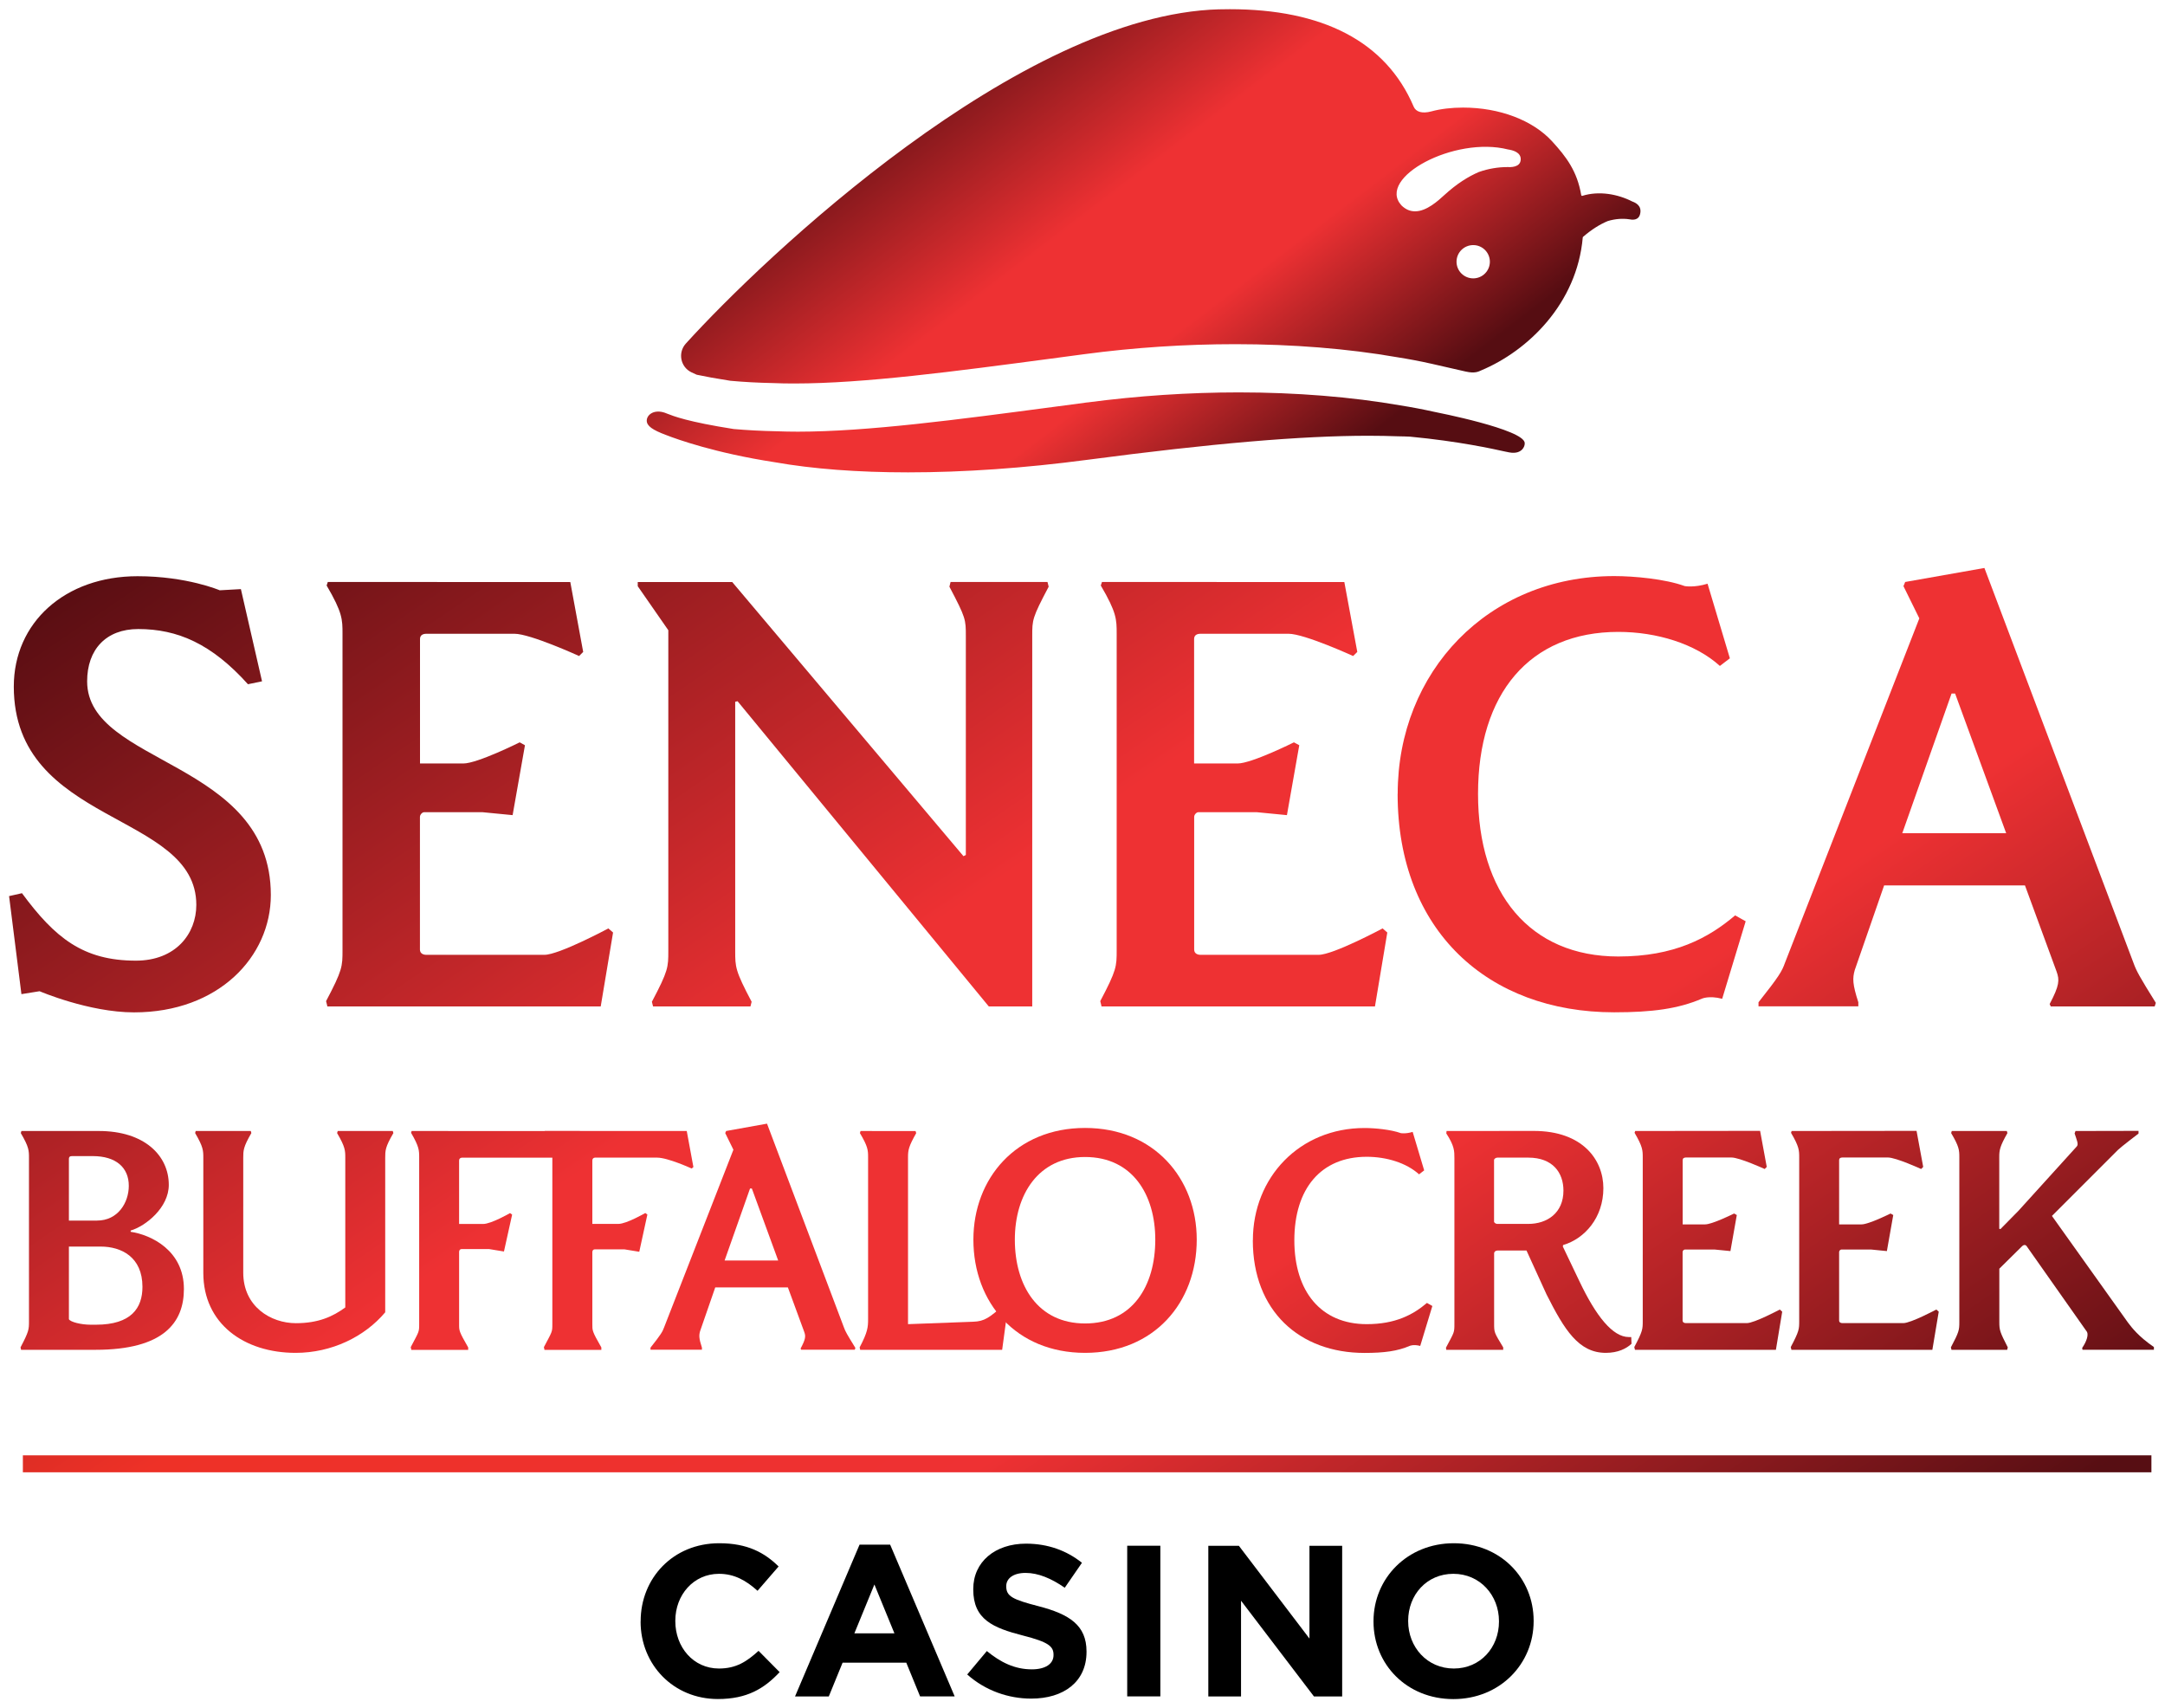<?xml version="1.0" encoding="UTF-8" standalone="no"?>
<!-- Created with Inkscape (http://www.inkscape.org/) -->

<svg
   xmlns:dc="http://purl.org/dc/elements/1.1/"
   xmlns:cc="http://creativecommons.org/ns#"
   xmlns:rdf="http://www.w3.org/1999/02/22-rdf-syntax-ns#"
   xmlns:svg="http://www.w3.org/2000/svg"
   xmlns="http://www.w3.org/2000/svg"
   xmlns:sodipodi="http://sodipodi.sourceforge.net/DTD/sodipodi-0.dtd"
   xmlns:inkscape="http://www.inkscape.org/namespaces/inkscape"
   width="118.041"
   height="93.125"
   viewBox="0 0 31.232 24.639"
   version="1.1"
   id="svg6761"
   inkscape:version="0.92.0 r15299"
   sodipodi:docname="seneca buffalo creek casino.svg">
  <defs
     id="defs6755">
    <linearGradient
       id="linearGradient1824"
       spreadMethod="pad"
       gradientTransform="matrix(5.203,6.804,-6.804,5.203,8.852,137.952)"
       gradientUnits="userSpaceOnUse"
       y2="0"
       x2="1"
       y1="0"
       x1="0">
      <stop
         id="stop1816"
         offset="0"
         style="stop-opacity:1;stop-color:#560d12" />
      <stop
         id="stop1818"
         offset="0.411"
         style="stop-opacity:1;stop-color:#ee3233" />
      <stop
         id="stop1820"
         offset="0.664"
         style="stop-opacity:1;stop-color:#ee3233" />
      <stop
         id="stop1822"
         offset="1"
         style="stop-opacity:1;stop-color:#560d12" />
    </linearGradient>
    <linearGradient
       id="linearGradient1800"
       spreadMethod="pad"
       gradientTransform="matrix(5.203,6.804,-6.804,5.203,10.562,136.645)"
       gradientUnits="userSpaceOnUse"
       y2="0"
       x2="1"
       y1="0"
       x1="0">
      <stop
         id="stop1792"
         offset="0"
         style="stop-opacity:1;stop-color:#560d12" />
      <stop
         id="stop1794"
         offset="0.416"
         style="stop-opacity:1;stop-color:#ee3133" />
      <stop
         id="stop1796"
         offset="0.664"
         style="stop-opacity:1;stop-color:#ee3133" />
      <stop
         id="stop1798"
         offset="1"
         style="stop-opacity:1;stop-color:#560d12" />
    </linearGradient>
    <clipPath
       id="clipPath1756"
       clipPathUnits="userSpaceOnUse">
      <path
         inkscape:connector-curvature="0"
         id="path1754"
         d="m 102.011,565.225 h 87.781 v 69.091 h -87.781 z" />
    </clipPath>
    <linearGradient
       id="linearGradient1746"
       spreadMethod="pad"
       gradientTransform="matrix(15.608,22.511,-22.511,15.608,13.912,133.526)"
       gradientUnits="userSpaceOnUse"
       y2="0"
       x2="1"
       y1="0"
       x1="0">
      <stop
         id="stop1738"
         offset="0"
         style="stop-opacity:1;stop-color:#560d12" />
      <stop
         id="stop1740"
         offset="0.416"
         style="stop-opacity:1;stop-color:#ee3133" />
      <stop
         id="stop1742"
         offset="0.664"
         style="stop-opacity:1;stop-color:#ee3133" />
      <stop
         id="stop1744"
         offset="1"
         style="stop-opacity:1;stop-color:#560d12" />
    </linearGradient>
    <linearGradient
       id="linearGradient1722"
       spreadMethod="pad"
       gradientTransform="matrix(15.608,22.511,-22.511,15.608,11.205,135.403)"
       gradientUnits="userSpaceOnUse"
       y2="0"
       x2="1"
       y1="0"
       x1="0">
      <stop
         id="stop1714"
         offset="0"
         style="stop-opacity:1;stop-color:#560d12" />
      <stop
         id="stop1716"
         offset="0.416"
         style="stop-opacity:1;stop-color:#ee3133" />
      <stop
         id="stop1718"
         offset="0.664"
         style="stop-opacity:1;stop-color:#ee3133" />
      <stop
         id="stop1720"
         offset="1"
         style="stop-opacity:1;stop-color:#560d12" />
    </linearGradient>
    <linearGradient
       id="linearGradient1698"
       spreadMethod="pad"
       gradientTransform="matrix(15.608,22.511,-22.511,15.608,7.546,137.94)"
       gradientUnits="userSpaceOnUse"
       y2="0"
       x2="1"
       y1="0"
       x1="0">
      <stop
         id="stop1690"
         offset="0"
         style="stop-opacity:1;stop-color:#560d12" />
      <stop
         id="stop1692"
         offset="0.416"
         style="stop-opacity:1;stop-color:#ee3133" />
      <stop
         id="stop1694"
         offset="0.664"
         style="stop-opacity:1;stop-color:#ee3133" />
      <stop
         id="stop1696"
         offset="1"
         style="stop-opacity:1;stop-color:#560d12" />
    </linearGradient>
    <linearGradient
       id="linearGradient1674"
       spreadMethod="pad"
       gradientTransform="matrix(15.608,22.511,-22.511,15.608,3.915,140.457)"
       gradientUnits="userSpaceOnUse"
       y2="0"
       x2="1"
       y1="0"
       x1="0">
      <stop
         id="stop1666"
         offset="0"
         style="stop-opacity:1;stop-color:#560d12" />
      <stop
         id="stop1668"
         offset="0.416"
         style="stop-opacity:1;stop-color:#ee3133" />
      <stop
         id="stop1670"
         offset="0.664"
         style="stop-opacity:1;stop-color:#ee3133" />
      <stop
         id="stop1672"
         offset="1"
         style="stop-opacity:1;stop-color:#560d12" />
    </linearGradient>
    <linearGradient
       id="linearGradient1650"
       spreadMethod="pad"
       gradientTransform="matrix(15.608,22.511,-22.511,15.608,0.004,143.169)"
       gradientUnits="userSpaceOnUse"
       y2="0"
       x2="1"
       y1="0"
       x1="0">
      <stop
         id="stop1642"
         offset="0"
         style="stop-opacity:1;stop-color:#560d12" />
      <stop
         id="stop1644"
         offset="0.416"
         style="stop-opacity:1;stop-color:#ee3133" />
      <stop
         id="stop1646"
         offset="0.664"
         style="stop-opacity:1;stop-color:#ee3133" />
      <stop
         id="stop1648"
         offset="1"
         style="stop-opacity:1;stop-color:#560d12" />
    </linearGradient>
    <linearGradient
       id="linearGradient1626"
       spreadMethod="pad"
       gradientTransform="matrix(15.608,22.511,-22.511,15.608,-3.072,145.302)"
       gradientUnits="userSpaceOnUse"
       y2="0"
       x2="1"
       y1="0"
       x1="0">
      <stop
         id="stop1618"
         offset="0"
         style="stop-opacity:1;stop-color:#560d12" />
      <stop
         id="stop1620"
         offset="0.416"
         style="stop-opacity:1;stop-color:#ee3133" />
      <stop
         id="stop1622"
         offset="0.664"
         style="stop-opacity:1;stop-color:#ee3133" />
      <stop
         id="stop1624"
         offset="1"
         style="stop-opacity:1;stop-color:#560d12" />
    </linearGradient>
    <linearGradient
       id="linearGradient1602"
       spreadMethod="pad"
       gradientTransform="matrix(15.608,22.511,-22.511,15.608,1.701,141.993)"
       gradientUnits="userSpaceOnUse"
       y2="0"
       x2="1"
       y1="0"
       x1="0">
      <stop
         id="stop1594"
         offset="0"
         style="stop-opacity:1;stop-color:#560d12" />
      <stop
         id="stop1596"
         offset="0.416"
         style="stop-opacity:1;stop-color:#ee3127" />
      <stop
         id="stop1598"
         offset="0.664"
         style="stop-opacity:1;stop-color:#ee3133" />
      <stop
         id="stop1600"
         offset="1"
         style="stop-opacity:1;stop-color:#570e13" />
    </linearGradient>
    <linearGradient
       id="linearGradient1578"
       spreadMethod="pad"
       gradientTransform="matrix(15.608,22.511,-22.511,15.608,12.541,134.476)"
       gradientUnits="userSpaceOnUse"
       y2="0"
       x2="1"
       y1="0"
       x1="0">
      <stop
         id="stop1570"
         offset="0"
         style="stop-opacity:1;stop-color:#560d12" />
      <stop
         id="stop1572"
         offset="0.416"
         style="stop-opacity:1;stop-color:#ee3133" />
      <stop
         id="stop1574"
         offset="0.664"
         style="stop-opacity:1;stop-color:#ee3133" />
      <stop
         id="stop1576"
         offset="1"
         style="stop-opacity:1;stop-color:#560d12" />
    </linearGradient>
    <linearGradient
       id="linearGradient1554"
       spreadMethod="pad"
       gradientTransform="matrix(15.608,22.511,-22.511,15.608,10.681,135.767)"
       gradientUnits="userSpaceOnUse"
       y2="0"
       x2="1"
       y1="0"
       x1="0">
      <stop
         id="stop1546"
         offset="0"
         style="stop-opacity:1;stop-color:#560d12" />
      <stop
         id="stop1548"
         offset="0.416"
         style="stop-opacity:1;stop-color:#ee3133" />
      <stop
         id="stop1550"
         offset="0.664"
         style="stop-opacity:1;stop-color:#ee3133" />
      <stop
         id="stop1552"
         offset="1"
         style="stop-opacity:1;stop-color:#560d12" />
    </linearGradient>
    <linearGradient
       id="linearGradient1530"
       spreadMethod="pad"
       gradientTransform="matrix(15.608,22.511,-22.511,15.608,9.156,136.824)"
       gradientUnits="userSpaceOnUse"
       y2="0"
       x2="1"
       y1="0"
       x1="0">
      <stop
         id="stop1522"
         offset="0"
         style="stop-opacity:1;stop-color:#560d12" />
      <stop
         id="stop1524"
         offset="0.416"
         style="stop-opacity:1;stop-color:#ee3133" />
      <stop
         id="stop1526"
         offset="0.664"
         style="stop-opacity:1;stop-color:#ee3133" />
      <stop
         id="stop1528"
         offset="1"
         style="stop-opacity:1;stop-color:#560d12" />
    </linearGradient>
    <linearGradient
       id="linearGradient1506"
       spreadMethod="pad"
       gradientTransform="matrix(15.608,22.511,-22.511,15.608,7.339,138.083)"
       gradientUnits="userSpaceOnUse"
       y2="0"
       x2="1"
       y1="0"
       x1="0">
      <stop
         id="stop1498"
         offset="0"
         style="stop-opacity:1;stop-color:#560d12" />
      <stop
         id="stop1500"
         offset="0.416"
         style="stop-opacity:1;stop-color:#ee3133" />
      <stop
         id="stop1502"
         offset="0.664"
         style="stop-opacity:1;stop-color:#ee3133" />
      <stop
         id="stop1504"
         offset="1"
         style="stop-opacity:1;stop-color:#560d12" />
    </linearGradient>
    <linearGradient
       id="linearGradient1482"
       spreadMethod="pad"
       gradientTransform="matrix(15.608,22.511,-22.511,15.608,5.833,139.128)"
       gradientUnits="userSpaceOnUse"
       y2="0"
       x2="1"
       y1="0"
       x1="0">
      <stop
         id="stop1474"
         offset="0"
         style="stop-opacity:1;stop-color:#560d12" />
      <stop
         id="stop1476"
         offset="0.416"
         style="stop-opacity:1;stop-color:#ee3133" />
      <stop
         id="stop1478"
         offset="0.664"
         style="stop-opacity:1;stop-color:#ee3133" />
      <stop
         id="stop1480"
         offset="1"
         style="stop-opacity:1;stop-color:#560d12" />
    </linearGradient>
    <linearGradient
       id="linearGradient1458"
       spreadMethod="pad"
       gradientTransform="matrix(15.608,22.511,-22.511,15.608,3.19,140.96)"
       gradientUnits="userSpaceOnUse"
       y2="0"
       x2="1"
       y1="0"
       x1="0">
      <stop
         id="stop1450"
         offset="0"
         style="stop-opacity:1;stop-color:#560d12" />
      <stop
         id="stop1452"
         offset="0.416"
         style="stop-opacity:1;stop-color:#ee3133" />
      <stop
         id="stop1454"
         offset="0.664"
         style="stop-opacity:1;stop-color:#ee3133" />
      <stop
         id="stop1456"
         offset="1"
         style="stop-opacity:1;stop-color:#560d12" />
    </linearGradient>
    <linearGradient
       id="linearGradient1434"
       spreadMethod="pad"
       gradientTransform="matrix(15.608,22.511,-22.511,15.608,1.269,142.292)"
       gradientUnits="userSpaceOnUse"
       y2="0"
       x2="1"
       y1="0"
       x1="0">
      <stop
         id="stop1426"
         offset="0"
         style="stop-opacity:1;stop-color:#560d12" />
      <stop
         id="stop1428"
         offset="0.416"
         style="stop-opacity:1;stop-color:#ee3133" />
      <stop
         id="stop1430"
         offset="0.664"
         style="stop-opacity:1;stop-color:#ee3133" />
      <stop
         id="stop1432"
         offset="1"
         style="stop-opacity:1;stop-color:#560d12" />
    </linearGradient>
    <linearGradient
       id="linearGradient1410"
       spreadMethod="pad"
       gradientTransform="matrix(15.608,22.511,-22.511,15.608,-0.453,143.486)"
       gradientUnits="userSpaceOnUse"
       y2="0"
       x2="1"
       y1="0"
       x1="0">
      <stop
         id="stop1402"
         offset="0"
         style="stop-opacity:1;stop-color:#560d12" />
      <stop
         id="stop1404"
         offset="0.416"
         style="stop-opacity:1;stop-color:#ee3133" />
      <stop
         id="stop1406"
         offset="0.664"
         style="stop-opacity:1;stop-color:#ee3133" />
      <stop
         id="stop1408"
         offset="1"
         style="stop-opacity:1;stop-color:#560d12" />
    </linearGradient>
    <linearGradient
       id="linearGradient1386"
       spreadMethod="pad"
       gradientTransform="matrix(15.608,22.511,-22.511,15.608,-1.384,144.131)"
       gradientUnits="userSpaceOnUse"
       y2="0"
       x2="1"
       y1="0"
       x1="0">
      <stop
         id="stop1378"
         offset="0"
         style="stop-opacity:1;stop-color:#560d12" />
      <stop
         id="stop1380"
         offset="0.416"
         style="stop-opacity:1;stop-color:#ee3133" />
      <stop
         id="stop1382"
         offset="0.664"
         style="stop-opacity:1;stop-color:#ee3133" />
      <stop
         id="stop1384"
         offset="1"
         style="stop-opacity:1;stop-color:#560d12" />
    </linearGradient>
    <linearGradient
       id="linearGradient1362"
       spreadMethod="pad"
       gradientTransform="matrix(15.608,22.511,-22.511,15.608,-2.553,144.942)"
       gradientUnits="userSpaceOnUse"
       y2="0"
       x2="1"
       y1="0"
       x1="0">
      <stop
         id="stop1354"
         offset="0"
         style="stop-opacity:1;stop-color:#560d12" />
      <stop
         id="stop1356"
         offset="0.416"
         style="stop-opacity:1;stop-color:#ee3133" />
      <stop
         id="stop1358"
         offset="0.664"
         style="stop-opacity:1;stop-color:#ee3133" />
      <stop
         id="stop1360"
         offset="1"
         style="stop-opacity:1;stop-color:#560d12" />
    </linearGradient>
    <linearGradient
       id="linearGradient1338"
       spreadMethod="pad"
       gradientTransform="matrix(15.608,22.511,-22.511,15.608,-4.304,146.156)"
       gradientUnits="userSpaceOnUse"
       y2="0"
       x2="1"
       y1="0"
       x1="0">
      <stop
         id="stop1330"
         offset="0"
         style="stop-opacity:1;stop-color:#560d12" />
      <stop
         id="stop1332"
         offset="0.416"
         style="stop-opacity:1;stop-color:#ee3133" />
      <stop
         id="stop1334"
         offset="0.664"
         style="stop-opacity:1;stop-color:#ee3133" />
      <stop
         id="stop1336"
         offset="1"
         style="stop-opacity:1;stop-color:#560d12" />
    </linearGradient>
    <linearGradient
       id="linearGradient1314"
       spreadMethod="pad"
       gradientTransform="matrix(15.608,22.511,-22.511,15.608,-6.586,147.738)"
       gradientUnits="userSpaceOnUse"
       y2="0"
       x2="1"
       y1="0"
       x1="0">
      <stop
         id="stop1306"
         offset="0"
         style="stop-opacity:1;stop-color:#560d12" />
      <stop
         id="stop1308"
         offset="0.416"
         style="stop-opacity:1;stop-color:#ee3133" />
      <stop
         id="stop1310"
         offset="0.664"
         style="stop-opacity:1;stop-color:#ee3133" />
      <stop
         id="stop1312"
         offset="1"
         style="stop-opacity:1;stop-color:#560d12" />
    </linearGradient>
  </defs>
  <sodipodi:namedview
     id="base"
     pagecolor="#ffffff"
     bordercolor="#666666"
     borderopacity="1.0"
     inkscape:pageopacity="0.0"
     inkscape:pageshadow="2"
     inkscape:zoom="5.7858645"
     inkscape:cx="58.520665"
     inkscape:cy="46.063161"
     inkscape:document-units="mm"
     inkscape:current-layer="layer1"
     showgrid="false"
     fit-margin-top="0"
     fit-margin-left="0"
     fit-margin-right="0"
     fit-margin-bottom="0"
     units="px"
     inkscape:window-width="1280"
     inkscape:window-height="744"
     inkscape:window-x="-4"
     inkscape:window-y="-4"
     inkscape:window-maximized="1" />
  <g
     inkscape:label="Layer 1"
     inkscape:groupmode="layer"
     id="layer1"
     transform="translate(3.01,-136.382)">
    <g
       id="g7490"
       transform="translate(0.132,-0.132)">
      <path
         inkscape:connector-curvature="0"
         id="path1316"
         style="fill:url(#linearGradient1314);stroke:none;stroke-width:0.353"
         d="m -2.833,152.827 -0.009,0.03 c 0.118,0.201 0.118,0.253 0.118,0.358 v 0 2.353 c 0,0.122 0,0.148 -0.122,0.38 v 0 l 0.008,0.035 h 1.074 c 0.987,0 1.275,-0.397 1.275,-0.877 v 0 c 0,-0.555 -0.471,-0.781 -0.768,-0.825 v 0 -0.018 c 0.218,-0.065 0.55,-0.331 0.55,-0.659 v 0 c 0,-0.424 -0.353,-0.777 -1.008,-0.777 v 0 z m 0.685,0.401 c 0,-0.021 0.009,-0.039 0.043,-0.039 v 0 h 0.301 c 0.336,0 0.52,0.166 0.52,0.428 v 0 c 0,0.244 -0.157,0.502 -0.458,0.502 v 0 h -0.406 z m 0,2.314 v -1.048 h 0.458 c 0.297,0 0.603,0.149 0.603,0.581 v 0 c 0,0.301 -0.157,0.546 -0.672,0.546 v 0 h -0.074 c -0.14,0 -0.292,-0.039 -0.314,-0.078" />
      <path
         inkscape:connector-curvature="0"
         id="path1340"
         style="fill:url(#linearGradient1338);stroke:none;stroke-width:0.353"
         d="m 1.73,152.827 -0.009,0.03 c 0.118,0.201 0.118,0.253 0.118,0.358 v 0 2.157 c -0.179,0.131 -0.388,0.227 -0.712,0.227 v 0 c -0.363,0 -0.76,-0.24 -0.76,-0.729 v 0 -1.655 c 0,-0.105 0,-0.157 0.117,-0.358 v 0 l -0.008,-0.03 h -0.795 l -0.008,0.03 c 0.118,0.201 0.118,0.253 0.118,0.358 v 0 1.659 c 0,0.733 0.589,1.153 1.332,1.153 v 0 c 0.519,0 0.995,-0.232 1.292,-0.585 v 0 -2.227 c 0,-0.105 0,-0.157 0.118,-0.358 v 0 l -0.009,-0.03 z" />
      <path
         inkscape:connector-curvature="0"
         id="path1364"
         style="fill:url(#linearGradient1362);stroke:none;stroke-width:0.353"
         d="m 2.796,152.827 -0.008,0.026 c 0.117,0.201 0.117,0.253 0.117,0.358 v 0 2.397 c 0,0.122 0,0.105 -0.122,0.337 v 0 l 0.008,0.035 v 0.004 h 0.821 v -0.035 c -0.135,-0.236 -0.131,-0.24 -0.131,-0.34 v 0 -1.039 c 0,-0.026 0.017,-0.04 0.035,-0.04 v 0 h 0.398 l 0.214,0.035 0.118,-0.532 -0.03,-0.022 c 0,0 -0.271,0.157 -0.389,0.157 v 0 H 3.481 v -0.917 c 0,-0.022 0.017,-0.039 0.039,-0.039 v 0 h 1.703 v -0.384 z" />
      <path
         inkscape:connector-curvature="0"
         id="path1388"
         style="fill:url(#linearGradient1386);stroke:none;stroke-width:0.353"
         d="m 4.717,152.827 -0.009,0.026 c 0.118,0.201 0.118,0.253 0.118,0.358 v 0 2.397 c 0,0.122 0,0.105 -0.122,0.337 v 0 l 0.008,0.035 v 0.004 h 0.821 v -0.035 C 5.398,155.712 5.403,155.708 5.403,155.608 v 0 -1.035 c 0,-0.026 0.017,-0.039 0.035,-0.039 v 0 h 0.428 l 0.214,0.035 0.117,-0.537 -0.03,-0.022 c 0,0 -0.271,0.157 -0.388,0.157 v 0 H 5.403 v -0.917 c 0,-0.022 0.017,-0.039 0.039,-0.039 v 0 h 0.895 c 0.157,0 0.498,0.157 0.498,0.157 v 0 l 0.026,-0.021 -0.096,-0.52 z" />
      <path
         inkscape:connector-curvature="0"
         id="path1412"
         style="fill:url(#linearGradient1410);stroke:none;stroke-width:0.353"
         d="m 7.333,152.827 -0.013,0.03 0.118,0.24 -1,2.563 c -0.022,0.061 -0.044,0.1 -0.196,0.292 v 0 0.03 h 0.742 v -0.03 c -0.044,-0.135 -0.044,-0.179 -0.026,-0.24 v 0 l 0.218,-0.629 h 1.048 l 0.236,0.642 c 0.022,0.061 0.022,0.101 -0.053,0.24 v 0 l 0.009,0.017 h 0.773 l 0.009,-0.026 c -0.122,-0.197 -0.144,-0.236 -0.166,-0.297 v 0 l -1.109,-2.938 z m 0.345,0.829 h 0.026 l 0.38,1.039 h -0.773 z" />
      <path
         inkscape:connector-curvature="0"
         id="path1436"
         style="fill:url(#linearGradient1434);stroke:none;stroke-width:0.353"
         d="m 9.272,152.827 -0.009,0.03 c 0.114,0.192 0.118,0.245 0.118,0.345 v 0 2.336 c 0,0.118 -0.005,0.188 -0.122,0.41 v 0 l 0.008,0.035 h 2.048 l 0.083,-0.615 -0.065,-0.026 c -0.201,0.175 -0.271,0.231 -0.437,0.236 v 0 l -0.939,0.035 v -2.41 c 0,-0.1 0.009,-0.153 0.118,-0.345 v 0 l -0.009,-0.03 z" />
      <path
         inkscape:connector-curvature="0"
         id="path1460"
         style="fill:url(#linearGradient1458);stroke:none;stroke-width:0.353"
         d="m 10.9,154.394 c 0,0.908 0.616,1.633 1.611,1.633 v 0 c 0.996,0 1.611,-0.725 1.611,-1.633 v 0 c 0,-0.882 -0.616,-1.611 -1.611,-1.611 v 0 c -0.996,0 -1.611,0.729 -1.611,1.611 m 0.598,0 c 0,-0.646 0.336,-1.192 1.013,-1.192 v 0 c 0.685,0 1.013,0.546 1.013,1.192 v 0 c 0,0.668 -0.328,1.209 -1.013,1.209 v 0 c -0.677,0 -1.013,-0.542 -1.013,-1.209" />
      <path
         inkscape:connector-curvature="0"
         id="path1484"
         style="fill:url(#linearGradient1482);stroke:none;stroke-width:0.353"
         d="m 14.931,154.403 c 0,1.018 0.673,1.625 1.611,1.625 v 0 c 0.284,0 0.476,-0.026 0.651,-0.101 v 0 c 0,0 0.053,-0.026 0.153,0 v 0 l 0.175,-0.576 -0.078,-0.044 c -0.201,0.17 -0.454,0.306 -0.869,0.306 v 0 c -0.659,0 -1.044,-0.471 -1.044,-1.209 v 0 c 0,-0.746 0.384,-1.205 1.044,-1.205 v 0 c 0.284,0 0.572,0.087 0.755,0.253 v 0 l 0.074,-0.057 -0.166,-0.555 c -0.101,0.031 -0.17,0.018 -0.17,0.018 v 0 c -0.144,-0.052 -0.376,-0.074 -0.524,-0.074 v 0 c -0.938,0 -1.611,0.712 -1.611,1.62" />
      <path
         inkscape:connector-curvature="0"
         id="path1508"
         style="fill:url(#linearGradient1506);stroke:none;stroke-width:0.353"
         d="m 17.726,152.827 -0.004,0.035 c 0.117,0.179 0.117,0.253 0.117,0.358 v 0 2.379 c 0,0.144 0,0.122 -0.122,0.354 v 0 l 0.005,0.03 h 0.821 v -0.035 c -0.131,-0.218 -0.131,-0.21 -0.131,-0.349 v 0 -1.008 c 0,-0.022 0.022,-0.04 0.048,-0.04 v 0 h 0.419 l 0.289,0.633 c 0.258,0.511 0.463,0.843 0.855,0.843 v 0 c 0.175,0 0.297,-0.061 0.371,-0.131 v 0 l -0.004,-0.097 h -0.035 c -0.231,0 -0.472,-0.297 -0.716,-0.812 v 0 l -0.236,-0.494 0.004,-0.021 c 0.314,-0.092 0.581,-0.398 0.581,-0.821 v 0 c 0,-0.406 -0.297,-0.825 -1.004,-0.825 v 0 z m 0.685,1.31 v -0.891 c 0,-0.018 0.026,-0.035 0.048,-0.035 v 0 h 0.446 c 0.354,0 0.507,0.218 0.507,0.476 v 0 c 0,0.323 -0.236,0.48 -0.507,0.48 v 0 h -0.45 c -0.022,0 -0.044,-0.022 -0.044,-0.03" />
      <path
         inkscape:connector-curvature="0"
         id="path1532"
         style="fill:url(#linearGradient1530);stroke:none;stroke-width:0.353"
         d="m 20.447,152.827 -0.009,0.026 c 0.118,0.201 0.118,0.253 0.118,0.358 v 0 2.353 c 0,0.122 0,0.149 -0.122,0.38 v 0 l 0.009,0.035 v 0.004 h 2.034 l 0.091,-0.55 -0.035,-0.031 c 0,0 -0.367,0.196 -0.476,0.196 v 0 h -0.878 c -0.022,0 -0.048,-0.008 -0.048,-0.039 v 0 -0.987 c 0,-0.017 0.017,-0.035 0.031,-0.035 v 0 h 0.436 l 0.223,0.022 0.092,-0.52 -0.039,-0.022 c 0,0 -0.314,0.157 -0.419,0.157 v 0 h -0.323 v -0.926 c 0,-0.026 0.017,-0.039 0.048,-0.039 v 0 h 0.655 c 0.117,0 0.48,0.166 0.48,0.166 v 0 l 0.03,-0.03 -0.096,-0.52 z" />
      <path
         inkscape:connector-curvature="0"
         id="path1556"
         style="fill:url(#linearGradient1554);stroke:none;stroke-width:0.353"
         d="m 22.704,152.827 -0.009,0.026 c 0.118,0.201 0.118,0.253 0.118,0.358 v 0 2.353 c 0,0.122 0,0.149 -0.122,0.38 v 0 l 0.009,0.035 v 0.004 h 2.034 l 0.092,-0.55 -0.035,-0.031 c 0,0 -0.367,0.196 -0.476,0.196 v 0 h -0.878 c -0.022,0 -0.048,-0.008 -0.048,-0.039 v 0 -0.987 c 0,-0.017 0.017,-0.035 0.031,-0.035 v 0 h 0.436 l 0.222,0.022 0.092,-0.52 -0.039,-0.022 c 0,0 -0.314,0.157 -0.419,0.157 v 0 h -0.323 v -0.926 c 0,-0.026 0.017,-0.039 0.048,-0.039 v 0 h 0.655 c 0.118,0 0.48,0.166 0.48,0.166 v 0 l 0.03,-0.03 -0.096,-0.52 z" />
      <path
         inkscape:connector-curvature="0"
         id="path1580"
         style="fill:url(#linearGradient1578);stroke:none;stroke-width:0.353"
         d="m 26.799,152.827 -0.013,0.035 c 0.031,0.096 0.061,0.157 0.031,0.188 v 0 l -0.843,0.93 -0.258,0.262 -0.017,-0.005 v -1.035 c 0,-0.1 0.009,-0.153 0.118,-0.345 v 0 l -0.009,-0.03 H 25.014 l -0.009,0.03 c 0.114,0.192 0.118,0.245 0.118,0.345 v 0 2.379 c 0,0.118 -0.004,0.144 -0.122,0.367 v 0 l 0.009,0.035 h 0.803 l 0.009,-0.035 c -0.114,-0.223 -0.122,-0.248 -0.122,-0.367 v 0 -0.768 l 0.327,-0.323 c 0.026,-0.026 0.052,-0.022 0.065,-0.005 v 0 l 0.873,1.24 c 0.022,0.044 -0.004,0.135 -0.07,0.231 v 0 l 0.005,0.026 h 1.03 v -0.039 c -0.223,-0.153 -0.319,-0.28 -0.375,-0.354 v 0 l -1.096,-1.537 0.952,-0.952 c 0.044,-0.044 0.297,-0.236 0.297,-0.236 v 0 -0.039 z" />
      <path
         inkscape:connector-curvature="0"
         id="path1604"
         style="fill:url(#linearGradient1602);stroke:none;stroke-width:0.353"
         d="m -2.812,157.505 v 0.245 0 H 27.894 v -0.245 0 z" />
      <path
         inkscape:connector-curvature="0"
         id="path1628"
         style="fill:url(#linearGradient1626);stroke:none;stroke-width:0.353"
         d="m -2.943,146.416 c 0,2.007 2.633,1.803 2.633,3.15 v 0 c 0,0.415 -0.296,0.804 -0.872,0.804 v 0 c -0.762,0 -1.168,-0.33 -1.643,-0.973 v 0 l -0.186,0.042 0.178,1.414 0.262,-0.042 c 0,0 0.711,0.305 1.363,0.305 v 0 c 1.219,0 1.973,-0.804 1.973,-1.693 v 0 c 0,-1.948 -2.65,-1.871 -2.65,-3.082 v 0 c 0,-0.457 0.271,-0.754 0.737,-0.754 v 0 c 0.567,0 1.058,0.212 1.583,0.796 v 0 l 0.203,-0.042 -0.305,-1.33 -0.305,0.017 c 0,0 -0.474,-0.203 -1.185,-0.203 v 0 c -1.05,0 -1.786,0.669 -1.786,1.592" />
      <path
         inkscape:connector-curvature="0"
         id="path1652"
         style="fill:url(#linearGradient1650);stroke:none;stroke-width:0.353"
         d="m 1.587,144.908 -0.017,0.051 c 0.229,0.39 0.229,0.491 0.229,0.695 v 0 4.563 c 0,0.237 0,0.288 -0.237,0.737 v 0 l 0.017,0.068 v 0.008 h 3.945 l 0.178,-1.066 -0.068,-0.059 c 0,0 -0.711,0.381 -0.923,0.381 v 0 h -1.702 c -0.042,0 -0.093,-0.017 -0.093,-0.076 v 0 -1.913 c 0,-0.034 0.034,-0.068 0.059,-0.068 v 0 h 0.846 l 0.432,0.042 0.178,-1.008 -0.076,-0.042 c 0,0 -0.61,0.305 -0.813,0.305 v 0 H 2.917 v -1.795 c 0,-0.051 0.034,-0.076 0.093,-0.076 v 0 h 1.27 c 0.229,0 0.932,0.321 0.932,0.321 v 0 l 0.059,-0.059 -0.186,-1.008 z" />
      <path
         inkscape:connector-curvature="0"
         id="path1676"
         style="fill:url(#linearGradient1674);stroke:none;stroke-width:0.353"
         d="m 10.571,144.908 -0.017,0.068 c 0.237,0.449 0.237,0.474 0.237,0.712 v 0 3.158 l -0.034,0.017 -3.336,-3.954 H 6.058 v 0.06 l 0.441,0.635 v 4.623 c 0,0.237 0,0.288 -0.237,0.736 v 0 l 0.017,0.067 h 1.405 l 0.017,-0.067 c -0.237,-0.449 -0.237,-0.5 -0.237,-0.736 v 0 -3.591 l 0.034,-0.008 3.624,4.402 h 0.627 v -5.342 c 0,-0.237 0,-0.262 0.237,-0.712 v 0 l -0.017,-0.068 z" />
      <path
         inkscape:connector-curvature="0"
         id="path1700"
         style="fill:url(#linearGradient1698);stroke:none;stroke-width:0.353"
         d="m 12.755,144.908 -0.017,0.051 c 0.229,0.39 0.229,0.491 0.229,0.695 v 0 4.563 c 0,0.237 0,0.288 -0.237,0.737 v 0 l 0.017,0.068 v 0.008 h 3.946 l 0.178,-1.066 -0.068,-0.059 c 0,0 -0.711,0.381 -0.923,0.381 v 0 h -1.702 c -0.042,0 -0.093,-0.017 -0.093,-0.076 v 0 -1.913 c 0,-0.034 0.034,-0.068 0.059,-0.068 v 0 h 0.847 l 0.432,0.042 0.178,-1.008 -0.077,-0.042 c 0,0 -0.61,0.305 -0.813,0.305 v 0 h -0.627 v -1.795 c 0,-0.051 0.034,-0.076 0.093,-0.076 v 0 h 1.27 c 0.229,0 0.931,0.321 0.931,0.321 v 0 l 0.06,-0.059 -0.187,-1.008 z" />
      <path
         inkscape:connector-curvature="0"
         id="path1724"
         style="fill:url(#linearGradient1722);stroke:none;stroke-width:0.353"
         d="m 17.02,147.965 c 0,1.972 1.304,3.15 3.124,3.15 v 0 c 0.55,0 0.923,-0.051 1.261,-0.195 v 0 c 0,0 0.102,-0.051 0.297,0 v 0 l 0.339,-1.118 -0.152,-0.085 c -0.389,0.33 -0.881,0.593 -1.685,0.593 v 0 c -1.278,0 -2.024,-0.914 -2.024,-2.345 v 0 c 0,-1.448 0.745,-2.337 2.024,-2.337 v 0 c 0.55,0 1.109,0.169 1.465,0.491 v 0 l 0.144,-0.11 -0.322,-1.076 c -0.195,0.06 -0.33,0.034 -0.33,0.034 v 0 c -0.279,-0.102 -0.728,-0.144 -1.016,-0.144 v 0 c -1.821,0 -3.124,1.38 -3.124,3.141" />
      <path
         inkscape:connector-curvature="0"
         id="path1748"
         style="fill:url(#linearGradient1746);stroke:none;stroke-width:0.353"
         d="m 24.342,144.908 -0.025,0.06 0.229,0.465 -1.939,4.97 c -0.042,0.119 -0.085,0.194 -0.381,0.567 v 0 0.059 h 1.44 v -0.059 c -0.085,-0.262 -0.085,-0.347 -0.051,-0.466 v 0 l 0.423,-1.219 h 2.032 l 0.457,1.245 c 0.042,0.119 0.042,0.195 -0.101,0.466 v 0 l 0.016,0.034 h 1.499 l 0.017,-0.051 c -0.237,-0.381 -0.279,-0.457 -0.322,-0.575 v 0 l -2.151,-5.698 z m 0.669,1.609 h 0.051 l 0.737,2.015 h -1.499 z" />
      <path
         d="m 6.1,159.903 v -0.006 c 0,-0.618 0.466,-1.124 1.133,-1.124 0.41,0 0.655,0.137 0.857,0.335 l -0.304,0.351 c -0.168,-0.152 -0.338,-0.245 -0.556,-0.245 -0.367,0 -0.63,0.304 -0.63,0.677 v 0.006 c 0,0.373 0.258,0.683 0.63,0.683 0.248,0 0.4,-0.1 0.571,-0.255 l 0.304,0.307 c -0.224,0.239 -0.472,0.388 -0.891,0.388 -0.64,0 -1.115,-0.494 -1.115,-1.118"
         style="fill:#000000;fill-opacity:1;fill-rule:nonzero;stroke:none;stroke-width:0.353"
         id="path1760"
         inkscape:connector-curvature="0" />
      <path
         d="m 9.761,160.073 -0.289,-0.705 -0.289,0.705 z m -0.503,-1.28 h 0.441 l 0.931,2.189 H 10.131 L 9.932,160.496 H 9.013 l -0.199,0.487 H 8.327 Z"
         style="fill:#000000;fill-opacity:1;fill-rule:nonzero;stroke:none;stroke-width:0.353"
         id="path1764"
         inkscape:connector-curvature="0" />
      <path
         d="m 10.811,160.666 0.283,-0.338 c 0.196,0.161 0.4,0.264 0.649,0.264 0.195,0 0.313,-0.078 0.313,-0.205 v -0.006 c 0,-0.121 -0.074,-0.183 -0.438,-0.276 -0.437,-0.112 -0.72,-0.233 -0.72,-0.665 v -0.006 c 0,-0.394 0.316,-0.655 0.761,-0.655 0.316,0 0.587,0.1 0.807,0.276 l -0.248,0.36 c -0.193,-0.134 -0.382,-0.214 -0.565,-0.214 -0.183,0 -0.279,0.084 -0.279,0.189 v 0.006 c 0,0.143 0.093,0.189 0.469,0.286 0.441,0.115 0.689,0.273 0.689,0.652 v 0.006 c 0,0.432 -0.329,0.674 -0.798,0.674 -0.329,0 -0.661,-0.115 -0.922,-0.347"
         style="fill:#000000;fill-opacity:1;fill-rule:nonzero;stroke:none;stroke-width:0.353"
         id="path1768"
         inkscape:connector-curvature="0" />
      <path
         inkscape:connector-curvature="0"
         id="path1770"
         style="fill:#000000;fill-opacity:1;fill-rule:nonzero;stroke:none;stroke-width:0.353"
         d="m 13.119,158.809 h 0.478 v 2.173 h -0.478 z" />
      <path
         d="m 14.289,158.81 h 0.441 l 1.018,1.338 v -1.338 h 0.472 v 2.173 h -0.407 l -1.052,-1.381 v 1.381 H 14.289 Z"
         style="fill:#000000;fill-opacity:1;fill-rule:nonzero;stroke:none;stroke-width:0.353"
         id="path1774"
         inkscape:connector-curvature="0" />
      <path
         d="m 18.482,159.903 v -0.006 c 0,-0.373 -0.273,-0.683 -0.658,-0.683 -0.385,0 -0.652,0.304 -0.652,0.677 v 0.006 c 0,0.373 0.273,0.683 0.658,0.683 0.385,0 0.652,-0.304 0.652,-0.677 m -1.81,0 v -0.006 c 0,-0.618 0.488,-1.124 1.158,-1.124 0.67,0 1.152,0.5 1.152,1.118 v 0.006 c 0,0.618 -0.488,1.124 -1.158,1.124 -0.671,0 -1.152,-0.5 -1.152,-1.118"
         style="fill:#000000;fill-opacity:1;fill-rule:nonzero;stroke:none;stroke-width:0.353"
         id="path1778"
         inkscape:connector-curvature="0" />
      <path
         inkscape:connector-curvature="0"
         id="path1802"
         style="fill:url(#linearGradient1800);stroke:none;stroke-width:0.353"
         d="m 14.448,136.648 c -2.878,0.075 -6.568,3.577 -7.696,4.821 v 0 c -0.118,0.13 -0.079,0.337 0.079,0.414 v 0 c 0.025,0.012 0.051,0.024 0.076,0.035 v 0 c 0.001,3.5e-4 0.002,7.1e-4 0.003,0.001 v 0 c 0.127,0.027 0.285,0.056 0.485,0.087 v 0 c 3.528e-4,0 7.056e-4,0 7.056e-4,0 v 0 c 0.197,0.018 0.405,0.029 0.612,0.033 v 0 c 0.103,0.005 0.207,0.006 0.315,0.006 v 0 c 0.999,0 2.311,-0.175 3.7,-0.359 v 0 l 0.472,-0.063 c 0.728,-0.097 1.463,-0.145 2.185,-0.145 v 0 c 0.823,0 1.628,0.065 2.327,0.187 v 0 c 0.164,0.026 0.333,0.057 0.5,0.095 v 0 l 0.002,3.5e-4 c 0.005,0.001 0.316,0.071 0.491,0.112 v 0 c 0.138,0.032 0.19,-0.001 0.225,-0.016 v 0 c 0.677,-0.283 1.383,-0.965 1.466,-1.918 v 0 c 3.52e-4,-0.004 0.003,-0.007 0.005,-0.009 v 0 c 0.128,-0.11 0.247,-0.182 0.353,-0.226 v 0 c 3.53e-4,-3.5e-4 0.001,-7.1e-4 0.002,-0.001 v 0 c 0.105,-0.032 0.215,-0.04 0.309,-0.026 v 0 c 0.035,0.007 0.142,0.028 0.161,-0.089 v 0 c 0.019,-0.108 -0.067,-0.15 -0.115,-0.167 v 0 c -0.213,-0.109 -0.483,-0.156 -0.721,-0.082 v 0 c -0.007,0.002 -0.014,-0.002 -0.016,-0.01 v 0 c -0.059,-0.346 -0.214,-0.551 -0.421,-0.777 v 0 c -0.279,-0.304 -0.759,-0.486 -1.283,-0.486 v 0 c -0.167,0 -0.326,0.019 -0.458,0.055 v 0 c -0.134,0.036 -0.223,0.007 -0.255,-0.068 v 0 c -0.404,-0.948 -1.324,-1.406 -2.652,-1.406 v 0 c -0.052,0 -0.103,3.5e-4 -0.156,0.002 m 2.629,2.825 c -0.355,-0.397 0.766,-1 1.54,-0.804 v 0 c 0.066,0.01 0.188,0.039 0.183,0.146 v 0 c -0.005,0.116 -0.149,0.11 -0.196,0.108 v 0 c -0.127,0 -0.272,0.023 -0.404,0.07 v 0 c -7.05e-4,0 -0.001,0 -0.002,3.6e-4 v 0 c -0.154,0.066 -0.321,0.17 -0.497,0.331 v 0 c -0.094,0.086 -0.259,0.237 -0.425,0.237 v 0 c -0.068,0 -0.135,-0.024 -0.199,-0.088 m 0.797,0.815 c 0,-0.133 0.108,-0.24 0.241,-0.24 v 0 c 0.133,0 0.24,0.108 0.24,0.24 v 0 c 0,0.133 -0.108,0.24 -0.24,0.24 v 0 c -0.133,0 -0.241,-0.107 -0.241,-0.24" />
      <path
         inkscape:connector-curvature="0"
         id="path1826"
         style="fill:url(#linearGradient1824);stroke:none;stroke-width:0.353"
         d="m 12.543,142.318 -0.473,0.063 c -1.389,0.184 -2.701,0.359 -3.7,0.359 v 0 c -0.108,0 -0.213,-0.002 -0.315,-0.006 v 0 c -0.208,-0.004 -0.415,-0.015 -0.612,-0.032 v 0 c -0.665,-0.104 -0.872,-0.187 -0.961,-0.222 v 0 c -0.026,-0.01 -0.044,-0.018 -0.06,-0.021 v 0 c -0.145,-0.036 -0.234,0.045 -0.234,0.122 v 0 c 0,0.075 0.08,0.134 0.286,0.21 v 0 c 0.149,0.058 0.704,0.258 1.556,0.389 v 0 c 0.554,0.098 1.203,0.147 1.928,0.147 v 0 h 7.056e-4 c 0.807,0 1.677,-0.061 2.585,-0.181 v 0 c 1.799,-0.237 3.087,-0.347 4.055,-0.347 v 0 c 0.15,0 0.293,0.003 0.432,0.008 v 0 c 0.059,10e-4 0.116,0.002 0.168,0.005 v 0 c 0.708,0.067 1.204,0.178 1.367,0.214 v 0 c 0.031,0.007 0.052,0.011 0.064,0.013 v 0 c 0.107,0.02 0.161,-0.015 0.188,-0.043 v 0 c 0.024,-0.026 0.038,-0.06 0.036,-0.093 v 0 c -0.012,-0.197 -1.283,-0.444 -1.296,-0.447 v 0 l -0.002,-3.5e-4 c -0.166,-0.037 -0.335,-0.069 -0.499,-0.095 v 0 c -0.699,-0.122 -1.504,-0.187 -2.327,-0.187 v 0 c -0.722,0 -1.458,0.049 -2.185,0.145" />
    </g>
  </g>
</svg>
